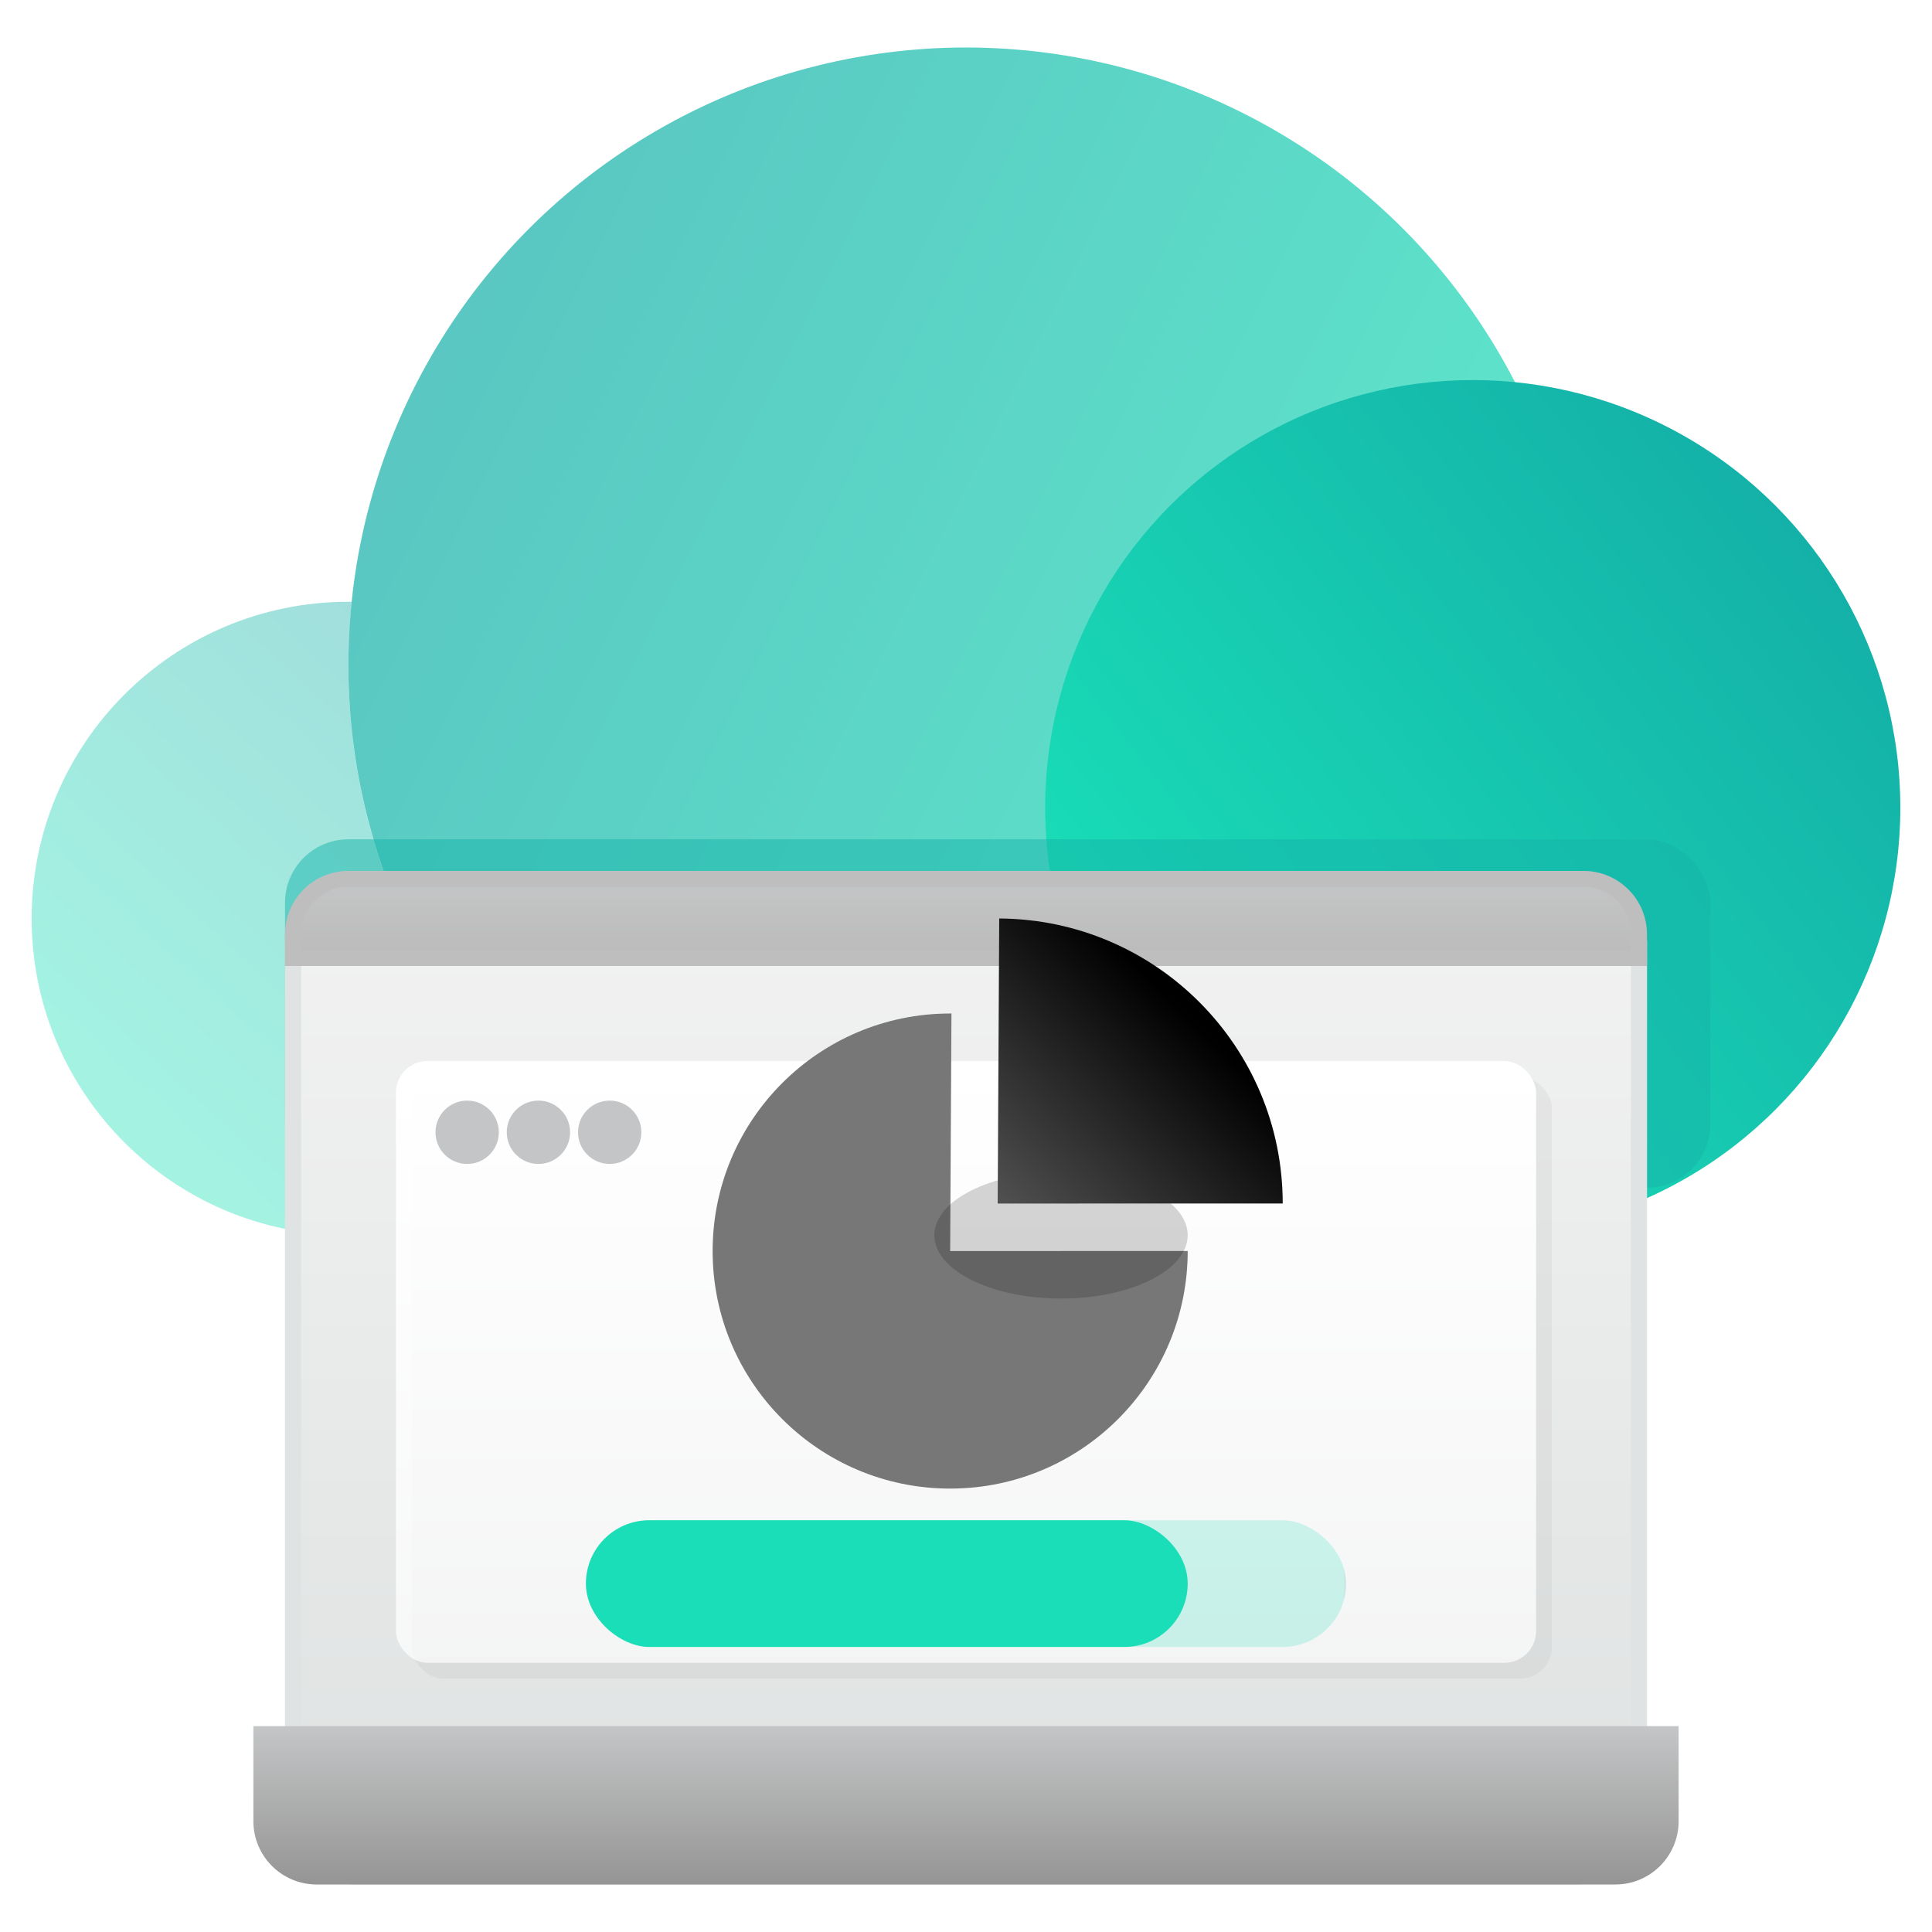 <?xml version="1.0" encoding="UTF-8"?>
<svg width="61px" height="61px" viewBox="0 0 61 61" version="1.1" xmlns="http://www.w3.org/2000/svg" xmlns:xlink="http://www.w3.org/1999/xlink">
    <title>home_product1@1x</title>
    <defs>
        <linearGradient x1="18.949%" y1="77.217%" x2="70.736%" y2="10.928%" id="linearGradient-1">
            <stop stop-color="#19DEB7" offset="0%"></stop>
            <stop stop-color="#14B0A8" offset="100%"></stop>
        </linearGradient>
        <linearGradient x1="88.838%" y1="75.276%" x2="4.309%" y2="33.194%" id="linearGradient-2">
            <stop stop-color="#19DEB7" offset="0%"></stop>
            <stop stop-color="#14B0A8" offset="100%"></stop>
        </linearGradient>
        <linearGradient x1="11.35%" y1="77.736%" x2="89.787%" y2="16.694%" id="linearGradient-3">
            <stop stop-color="#19DEB7" offset="0%"></stop>
            <stop stop-color="#14B0A8" offset="100%"></stop>
        </linearGradient>
        <filter x="-13.3%" y="-54.5%" width="126.7%" height="209.1%" filterUnits="objectBoundingBox" id="filter-4">
            <feGaussianBlur stdDeviation="2" in="SourceGraphic"></feGaussianBlur>
        </filter>
        <linearGradient x1="50%" y1="0%" x2="50%" y2="100%" id="linearGradient-5">
            <stop stop-color="#F2F2F2" offset="0%"></stop>
            <stop stop-color="#DFE2E2" offset="100%"></stop>
        </linearGradient>
        <rect id="path-6" x="0" y="0" width="43" height="32" rx="2"></rect>
        <linearGradient x1="50%" y1="0%" x2="50%" y2="100%" id="linearGradient-8">
            <stop stop-color="#C4C5C6" offset="0%"></stop>
            <stop stop-color="#909090" offset="100%"></stop>
        </linearGradient>
        <filter x="-14.0%" y="-200.0%" width="127.9%" height="500.0%" filterUnits="objectBoundingBox" id="filter-9">
            <feGaussianBlur stdDeviation="2" in="SourceGraphic"></feGaussianBlur>
        </filter>
        <filter x="-8.3%" y="-15.8%" width="116.7%" height="131.6%" filterUnits="objectBoundingBox" id="filter-10">
            <feGaussianBlur stdDeviation="1" in="SourceGraphic"></feGaussianBlur>
        </filter>
        <linearGradient x1="50%" y1="0%" x2="50%" y2="100%" id="linearGradient-11">
            <stop stop-color="#FFFFFF" offset="0%"></stop>
            <stop stop-color="#FFFFFF" stop-opacity="0.695" offset="100%"></stop>
        </linearGradient>
        <linearGradient x1="50%" y1="0%" x2="50%" y2="100%" id="linearGradient-12">
            <stop stop-color="#C4C5C6" offset="0%"></stop>
            <stop stop-color="#BBBBBB" offset="100%"></stop>
        </linearGradient>
        <linearGradient x1="50%" y1="0%" x2="50%" y2="100%" id="linearGradient-13">
            <stop stop-color="#C4C5C6" offset="0%"></stop>
            <stop stop-color="#959595" offset="100%"></stop>
        </linearGradient>
        <linearGradient x1="70.07%" y1="100%" x2="70.07%" y2="0%" id="linearGradient-14">
            <stop stop-color="#19DEB7" offset="100%"></stop>
            <stop stop-color="#14B0A8" offset="0%"></stop>
        </linearGradient>
        <linearGradient x1="70.07%" y1="100%" x2="70.07%" y2="0%" id="linearGradient-15">
            <stop stop-color="#19DEB7" offset="100%"></stop>
            <stop stop-color="#14B0A8" offset="0%"></stop>
        </linearGradient>
        <path d="M7.5,0 C7.514,0 7.528,3.7056106e-05 7.541,0 L7.5,7.5 L15,7.499 C15,11.561 11.773,14.868 7.743,14.996 L7.5,15 C3.358,15 0,11.642 0,7.5 C0,3.358 3.358,0 7.5,0 Z" id="path-16"></path>
        <filter x="-112.5%" y="-225.0%" width="325.0%" height="550.0%" filterUnits="objectBoundingBox" id="filter-18">
            <feGaussianBlur stdDeviation="3" in="SourceGraphic"></feGaussianBlur>
        </filter>
        <linearGradient x1="67.749%" y1="34.621%" x2="-15.611%" y2="119.372%" id="linearGradient-19">
            <stop stop-color="#000000" offset="0%"></stop>
            <stop stop-color="#666666" offset="100%"></stop>
        </linearGradient>
    </defs>
    <g id="芯智慧" stroke="none" stroke-width="1" fill="none" fill-rule="evenodd">
        <g id="1首页切图" transform="translate(-480, -1786)">
            <g id="产品核心" transform="translate(91, 1595)">
                <rect id="矩形" fill="#FFFFFF" x="269" y="0" width="1200" height="320"></rect>
                <g id="home_product1" transform="translate(389, 191)">
                    <rect id="矩形" fill="#FFFFFF" x="0.5" y="0.5" width="60" height="60"></rect>
                    <path d="M11,19 C11.034,19 11.068,19 11.102,19.001 C11.034,19.658 11,20.325 11,21 C11,27.057 13.762,32.469 18.095,36.046 C16.284,37.871 13.774,39 11,39 C5.477,39 1,34.523 1,29 C1,23.477 5.477,19 11,19 Z" id="形状结合" fill="url(#linearGradient-1)" opacity="0.4"></path>
                    <circle id="椭圆形" fill-opacity="0.7" fill="url(#linearGradient-2)" cx="30.5" cy="21" r="19.5"></circle>
                    <circle id="椭圆形" fill="url(#linearGradient-3)" cx="46.5" cy="25.5" r="13.5"></circle>
                    <rect id="矩形" fill="#14B1A8" opacity="0.698" filter="url(#filter-4)" x="9" y="26.5" width="45" height="11" rx="2"></rect>
                    <rect id="矩形" stroke="#E0E3E3" stroke-width="0.5" fill="url(#linearGradient-5)" x="9.25" y="27.75" width="42.5" height="31.5" rx="2"></rect>
                    <g id="编组-27" transform="translate(9, 27.5)">
                        <mask id="mask-7" fill="white">
                            <use xlink:href="#path-6"></use>
                        </mask>
                        <rect stroke="#E0E3E3" stroke-width="0.5" x="0.25" y="0.25" width="42.5" height="31.5" rx="2"></rect>
                        <path d="M2,0 L41,0 C42.105,-2.02906125e-16 43,0.895 43,2 L43,3 L43,3 L0,3 L0,2 C-1.3527075e-16,0.895 0.895,2.02906125e-16 2,0 Z" id="矩形" fill="url(#linearGradient-8)" filter="url(#filter-9)" mask="url(#mask-7)"></path>
                    </g>
                    <rect id="矩形" fill="#AEAEAF" opacity="0.395" filter="url(#filter-10)" x="13" y="34" width="36" height="19" rx="1"></rect>
                    <rect id="矩形" fill="url(#linearGradient-11)" x="12.5" y="33.5" width="36" height="19" rx="1"></rect>
                    <circle id="椭圆形" fill="#C4C5C6" cx="14.75" cy="35.75" r="1"></circle>
                    <circle id="椭圆形" fill="#C4C5C6" cx="17" cy="35.75" r="1"></circle>
                    <circle id="椭圆形" fill="#C4C5C6" cx="19.25" cy="35.75" r="1"></circle>
                    <path d="M50,27.75 C50.483,27.75 50.921,27.946 51.237,28.263 C51.554,28.579 51.75,29.017 51.75,29.5 L51.75,29.5 L51.75,30.25 L9.25,30.25 L9.25,29.5 C9.25,29.017 9.446,28.579 9.763,28.263 C10.079,27.946 10.517,27.75 11,27.75 L11,27.75 Z" id="矩形" stroke="#BEBEBF" stroke-width="0.5" fill="url(#linearGradient-12)"></path>
                    <path d="M8,54.5 L53,54.5 L53,57.5 C53,58.605 52.105,59.5 51,59.5 L10,59.5 C8.895,59.5 8,58.605 8,57.5 L8,54.5 L8,54.5 Z" id="矩形" fill="url(#linearGradient-13)"></path>
                    <rect id="矩形" fill="url(#linearGradient-14)" opacity="0.203" transform="translate(30.5, 50) scale(1, -1) rotate(90) translate(-30.5, -50) " x="28.5" y="38" width="4" height="24" rx="2"></rect>
                    <rect id="矩形" fill="url(#linearGradient-15)" transform="translate(28, 50) scale(1, -1) rotate(90) translate(-28, -50) " x="26" y="40.5" width="4" height="19" rx="2"></rect>
                    <g id="编组-15" transform="translate(22.5, 32)">
                        <mask id="mask-17" fill="white">
                            <use xlink:href="#path-16"></use>
                        </mask>
                        <use id="形状结合" fill="#777777" xlink:href="#path-16"></use>
                    </g>
                    <ellipse id="椭圆形" fill="#000000" style="mix-blend-mode: multiply;" opacity="0.403" filter="url(#filter-18)" cx="33.5" cy="39" rx="4" ry="2"></ellipse>
                    <path d="M31.549,29 C36.497,29.027 40.5,33.046 40.5,38 L40.5,37.999 L31.5,38 Z" id="形状结合" fill="url(#linearGradient-19)"></path>
                </g>
            </g>
        </g>
    </g>
</svg>